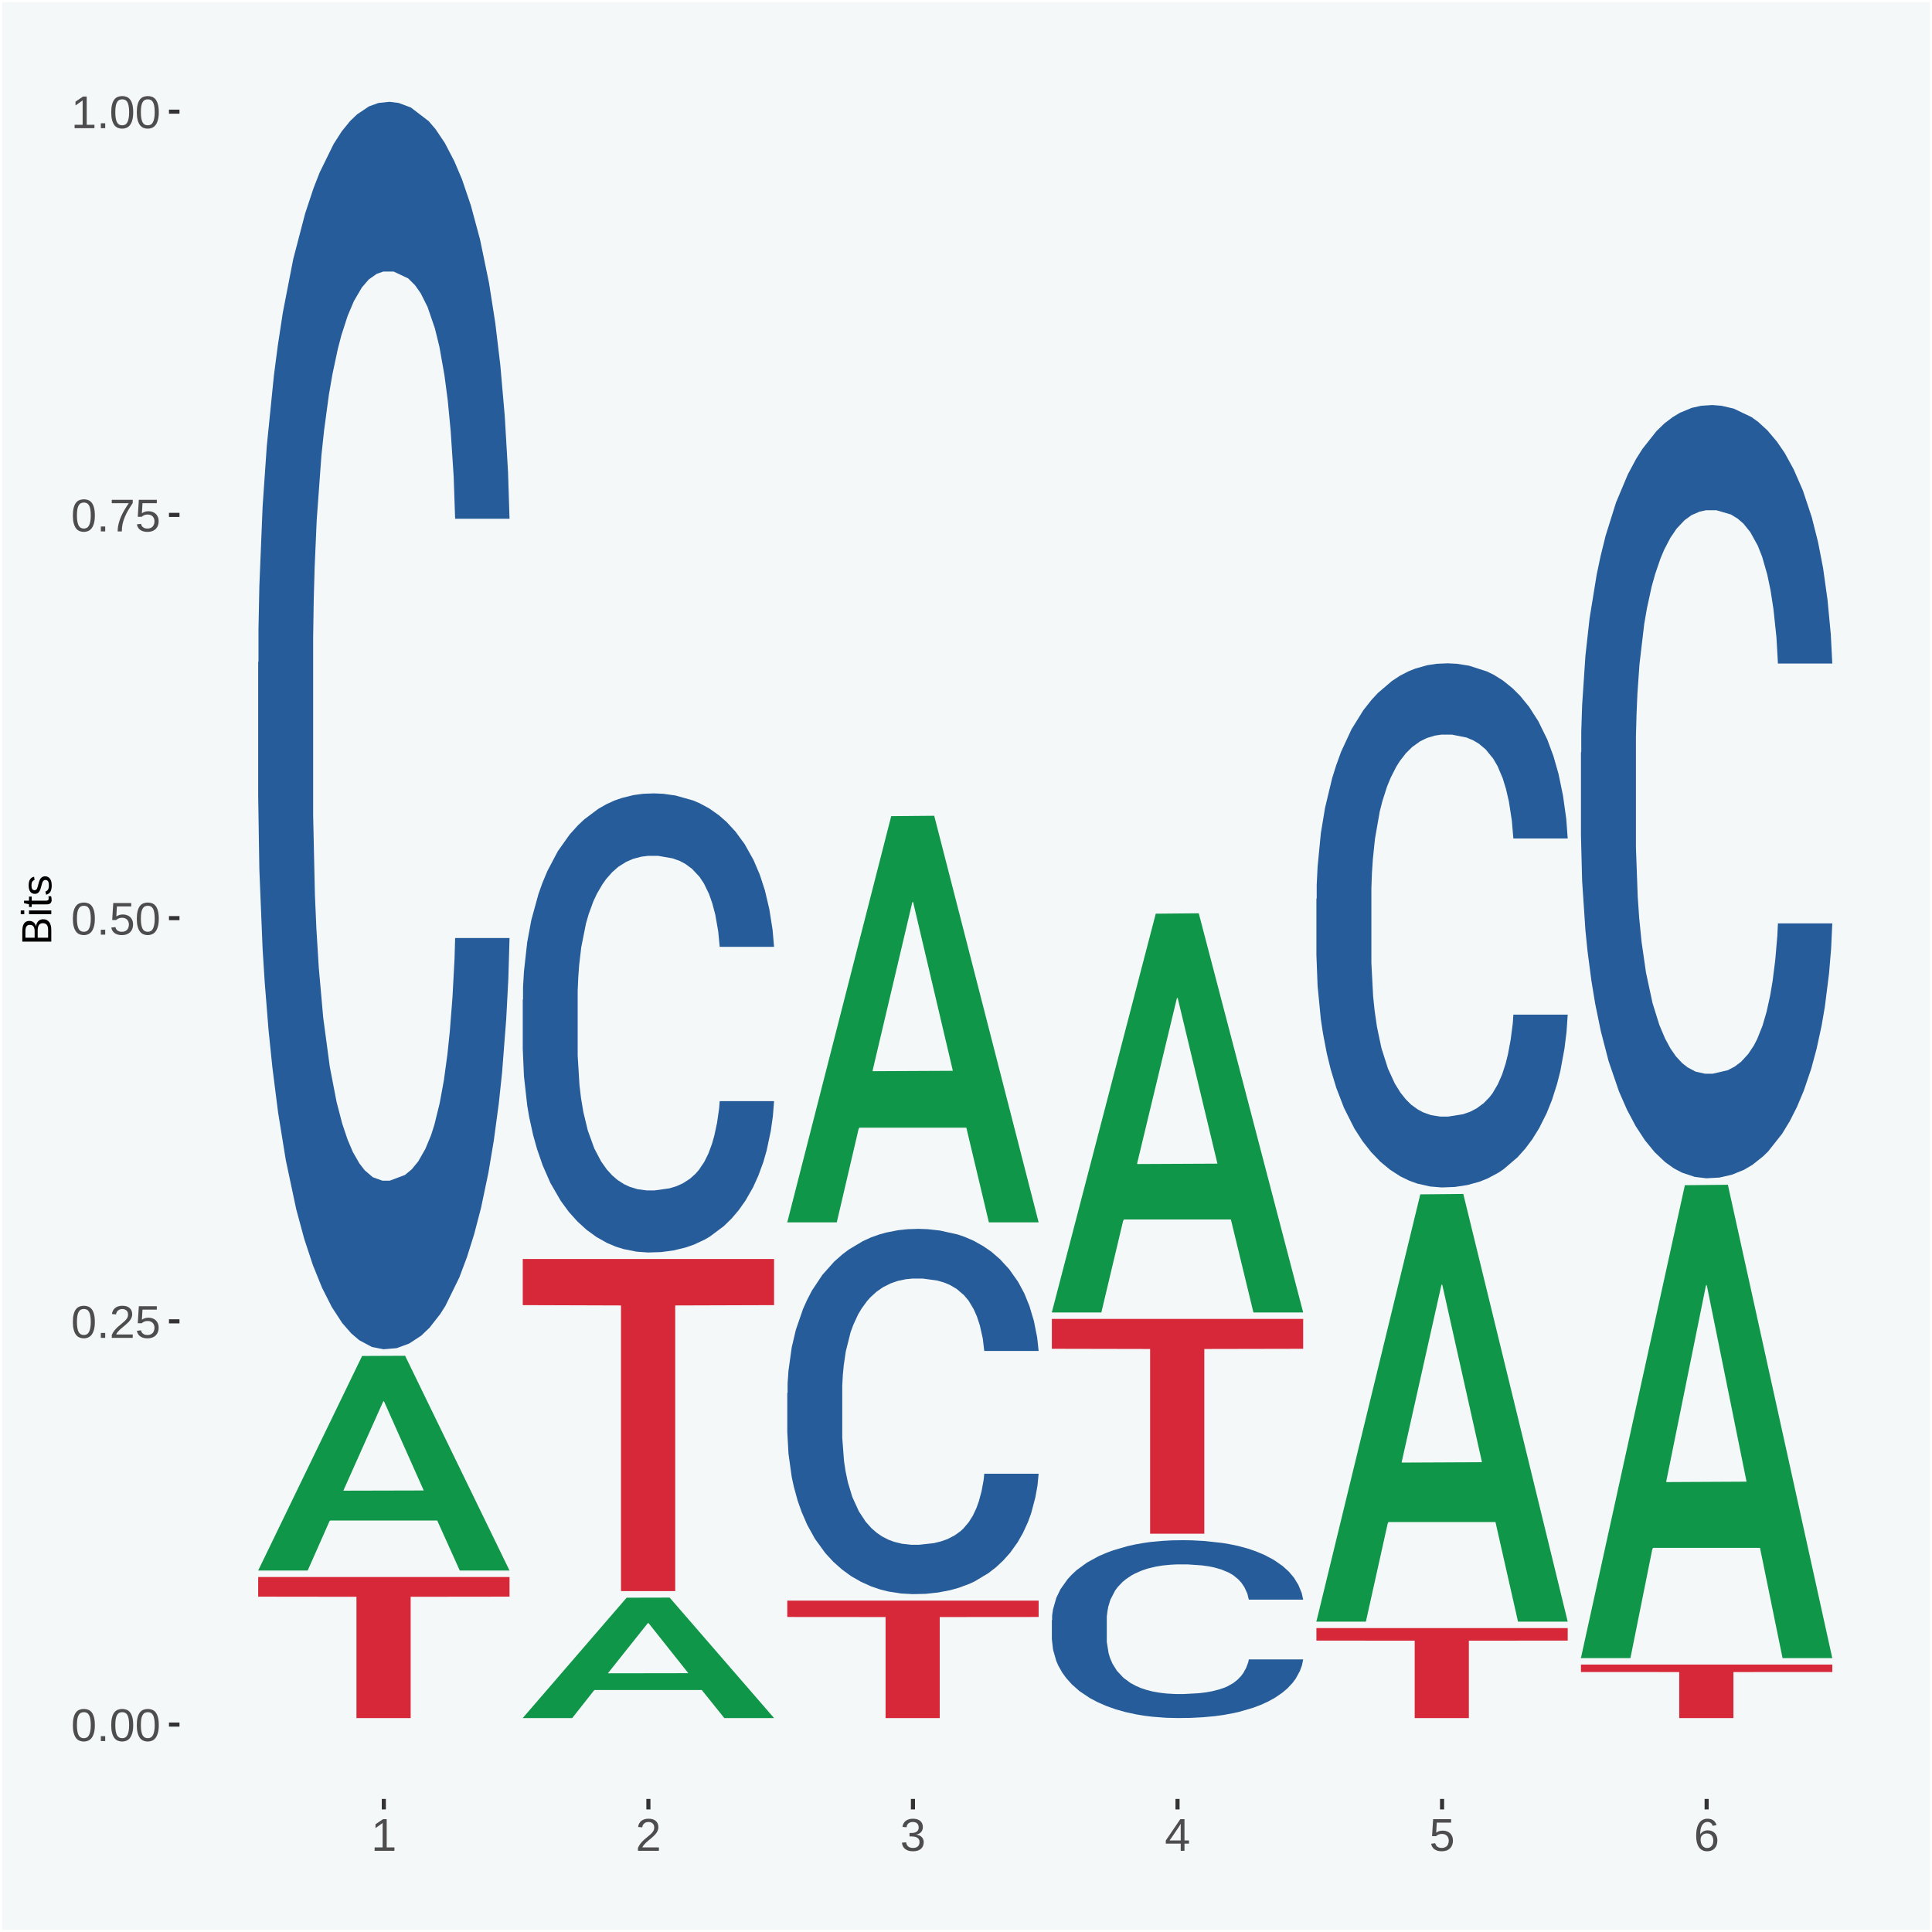 <?xml version="1.0" encoding="UTF-8"?>
<svg xmlns="http://www.w3.org/2000/svg" xmlns:xlink="http://www.w3.org/1999/xlink" width="504pt" height="504pt" viewBox="0 0 504 504" version="1.1">
<defs>
<g>
<symbol overflow="visible" id="glyph0-0">
<path style="stroke:none;" d="M 0.406 0 L 0.406 -8 L 3.594 -8 L 3.594 0 Z M 0.797 -0.406 L 3.188 -0.406 L 3.188 -7.594 L 0.797 -7.594 Z M 0.797 -0.406 "/>
</symbol>
<symbol overflow="visible" id="glyph0-1">
<path style="stroke:none;" d="M 6.203 -4.125 C 6.203 -3.332 6.125 -2.664 5.969 -2.125 C 5.82 -1.582 5.617 -1.145 5.359 -0.812 C 5.098 -0.477 4.789 -0.238 4.438 -0.094 C 4.094 0.051 3.723 0.125 3.328 0.125 C 2.922 0.125 2.539 0.051 2.188 -0.094 C 1.844 -0.238 1.539 -0.477 1.281 -0.812 C 1.031 -1.145 0.832 -1.582 0.688 -2.125 C 0.539 -2.664 0.469 -3.332 0.469 -4.125 C 0.469 -4.957 0.539 -5.645 0.688 -6.188 C 0.832 -6.738 1.035 -7.176 1.297 -7.5 C 1.555 -7.82 1.859 -8.047 2.203 -8.172 C 2.555 -8.305 2.941 -8.375 3.359 -8.375 C 3.754 -8.375 4.125 -8.305 4.469 -8.172 C 4.812 -8.047 5.113 -7.82 5.375 -7.5 C 5.633 -7.176 5.836 -6.738 5.984 -6.188 C 6.129 -5.645 6.203 -4.957 6.203 -4.125 Z M 5.141 -4.125 C 5.141 -4.781 5.098 -5.328 5.016 -5.766 C 4.941 -6.203 4.828 -6.551 4.672 -6.812 C 4.516 -7.07 4.328 -7.254 4.109 -7.359 C 3.891 -7.473 3.641 -7.531 3.359 -7.531 C 3.055 -7.531 2.789 -7.473 2.562 -7.359 C 2.344 -7.254 2.156 -7.07 2 -6.812 C 1.844 -6.551 1.723 -6.203 1.641 -5.766 C 1.566 -5.328 1.531 -4.781 1.531 -4.125 C 1.531 -3.5 1.57 -2.969 1.656 -2.531 C 1.738 -2.094 1.852 -1.742 2 -1.484 C 2.156 -1.223 2.344 -1.035 2.562 -0.922 C 2.789 -0.805 3.047 -0.75 3.328 -0.75 C 3.609 -0.75 3.859 -0.805 4.078 -0.922 C 4.305 -1.035 4.492 -1.223 4.641 -1.484 C 4.797 -1.742 4.914 -2.094 5 -2.531 C 5.094 -2.969 5.141 -3.5 5.141 -4.125 Z M 5.141 -4.125 "/>
</symbol>
<symbol overflow="visible" id="glyph0-2">
<path style="stroke:none;" d="M 1.094 0 L 1.094 -1.281 L 2.234 -1.281 L 2.234 0 Z M 1.094 0 "/>
</symbol>
<symbol overflow="visible" id="glyph0-3">
<path style="stroke:none;" d="M 0.609 0 L 0.609 -0.75 C 0.805 -1.207 1.047 -1.609 1.328 -1.953 C 1.617 -2.305 1.922 -2.625 2.234 -2.906 C 2.555 -3.188 2.867 -3.445 3.172 -3.688 C 3.484 -3.938 3.766 -4.18 4.016 -4.422 C 4.266 -4.66 4.469 -4.91 4.625 -5.172 C 4.781 -5.441 4.859 -5.742 4.859 -6.078 C 4.859 -6.316 4.82 -6.523 4.75 -6.703 C 4.676 -6.879 4.57 -7.023 4.438 -7.141 C 4.312 -7.266 4.156 -7.359 3.969 -7.422 C 3.781 -7.484 3.578 -7.516 3.359 -7.516 C 3.141 -7.516 2.938 -7.484 2.75 -7.422 C 2.57 -7.367 2.41 -7.281 2.266 -7.156 C 2.117 -7.039 2 -6.895 1.906 -6.719 C 1.812 -6.551 1.754 -6.352 1.734 -6.125 L 0.656 -6.219 C 0.688 -6.508 0.766 -6.785 0.891 -7.047 C 1.023 -7.316 1.203 -7.551 1.422 -7.75 C 1.648 -7.945 1.922 -8.098 2.234 -8.203 C 2.555 -8.316 2.93 -8.375 3.359 -8.375 C 3.766 -8.375 4.125 -8.328 4.438 -8.234 C 4.758 -8.141 5.031 -7.992 5.25 -7.797 C 5.477 -7.609 5.648 -7.375 5.766 -7.094 C 5.879 -6.812 5.938 -6.488 5.938 -6.125 C 5.938 -5.844 5.883 -5.578 5.781 -5.328 C 5.688 -5.078 5.555 -4.836 5.391 -4.609 C 5.223 -4.379 5.031 -4.16 4.812 -3.953 C 4.594 -3.742 4.363 -3.535 4.125 -3.328 C 3.895 -3.129 3.656 -2.93 3.406 -2.734 C 3.164 -2.535 2.938 -2.336 2.719 -2.141 C 2.508 -1.941 2.32 -1.738 2.156 -1.531 C 1.988 -1.332 1.859 -1.117 1.766 -0.891 L 6.078 -0.891 L 6.078 0 Z M 0.609 0 "/>
</symbol>
<symbol overflow="visible" id="glyph0-4">
<path style="stroke:none;" d="M 6.172 -2.688 C 6.172 -2.27 6.109 -1.891 5.984 -1.547 C 5.859 -1.203 5.672 -0.906 5.422 -0.656 C 5.18 -0.414 4.879 -0.223 4.516 -0.078 C 4.148 0.055 3.723 0.125 3.234 0.125 C 2.805 0.125 2.43 0.07 2.109 -0.031 C 1.785 -0.133 1.508 -0.273 1.281 -0.453 C 1.062 -0.629 0.883 -0.836 0.75 -1.078 C 0.625 -1.316 0.535 -1.57 0.484 -1.844 L 1.547 -1.969 C 1.586 -1.812 1.645 -1.66 1.719 -1.516 C 1.801 -1.367 1.91 -1.238 2.047 -1.125 C 2.18 -1.008 2.348 -0.914 2.547 -0.844 C 2.742 -0.781 2.984 -0.75 3.266 -0.75 C 3.535 -0.75 3.781 -0.789 4 -0.875 C 4.227 -0.957 4.422 -1.078 4.578 -1.234 C 4.734 -1.398 4.852 -1.602 4.938 -1.844 C 5.031 -2.082 5.078 -2.359 5.078 -2.672 C 5.078 -2.922 5.035 -3.148 4.953 -3.359 C 4.867 -3.578 4.75 -3.766 4.594 -3.922 C 4.445 -4.078 4.258 -4.195 4.031 -4.281 C 3.812 -4.363 3.562 -4.406 3.281 -4.406 C 3.113 -4.406 2.953 -4.391 2.797 -4.359 C 2.648 -4.328 2.516 -4.285 2.391 -4.234 C 2.266 -4.18 2.148 -4.117 2.047 -4.047 C 1.941 -3.973 1.844 -3.895 1.75 -3.812 L 0.719 -3.812 L 1 -8.25 L 5.688 -8.25 L 5.688 -7.359 L 1.953 -7.359 L 1.797 -4.734 C 1.984 -4.879 2.219 -5.004 2.5 -5.109 C 2.781 -5.211 3.113 -5.266 3.5 -5.266 C 3.914 -5.266 4.285 -5.203 4.609 -5.078 C 4.941 -4.953 5.223 -4.773 5.453 -4.547 C 5.68 -4.316 5.859 -4.047 5.984 -3.734 C 6.109 -3.422 6.172 -3.07 6.172 -2.688 Z M 6.172 -2.688 "/>
</symbol>
<symbol overflow="visible" id="glyph0-5">
<path style="stroke:none;" d="M 6.078 -7.406 C 5.66 -6.77 5.273 -6.16 4.922 -5.578 C 4.578 -4.992 4.281 -4.406 4.031 -3.812 C 3.781 -3.219 3.582 -2.609 3.438 -1.984 C 3.301 -1.367 3.234 -0.707 3.234 0 L 2.141 0 C 2.141 -0.656 2.219 -1.301 2.375 -1.938 C 2.531 -2.57 2.738 -3.195 3 -3.812 C 3.27 -4.426 3.578 -5.023 3.922 -5.609 C 4.273 -6.203 4.648 -6.785 5.047 -7.359 L 0.609 -7.359 L 0.609 -8.25 L 6.078 -8.25 Z M 6.078 -7.406 "/>
</symbol>
<symbol overflow="visible" id="glyph0-6">
<path style="stroke:none;" d="M 0.922 0 L 0.922 -0.891 L 3.016 -0.891 L 3.016 -7.25 L 1.156 -5.922 L 1.156 -6.922 L 3.109 -8.25 L 4.078 -8.25 L 4.078 -0.891 L 6.094 -0.891 L 6.094 0 Z M 0.922 0 "/>
</symbol>
<symbol overflow="visible" id="glyph0-7">
<path style="stroke:none;" d="M 6.141 -2.281 C 6.141 -1.906 6.078 -1.566 5.953 -1.266 C 5.836 -0.973 5.66 -0.723 5.422 -0.516 C 5.18 -0.305 4.883 -0.145 4.531 -0.031 C 4.188 0.07 3.789 0.125 3.344 0.125 C 2.832 0.125 2.398 0.062 2.047 -0.062 C 1.703 -0.195 1.414 -0.367 1.188 -0.578 C 0.957 -0.785 0.785 -1.02 0.672 -1.281 C 0.566 -1.551 0.492 -1.832 0.453 -2.125 L 1.547 -2.219 C 1.578 -2 1.633 -1.801 1.719 -1.625 C 1.801 -1.445 1.914 -1.289 2.062 -1.156 C 2.207 -1.031 2.383 -0.93 2.594 -0.859 C 2.801 -0.785 3.051 -0.75 3.344 -0.75 C 3.875 -0.75 4.289 -0.879 4.594 -1.141 C 4.895 -1.41 5.047 -1.801 5.047 -2.312 C 5.047 -2.613 4.977 -2.859 4.844 -3.047 C 4.707 -3.234 4.539 -3.379 4.344 -3.484 C 4.145 -3.586 3.926 -3.656 3.688 -3.688 C 3.445 -3.727 3.227 -3.75 3.031 -3.75 L 2.438 -3.75 L 2.438 -4.656 L 3.016 -4.656 C 3.211 -4.656 3.414 -4.676 3.625 -4.719 C 3.844 -4.758 4.039 -4.832 4.219 -4.938 C 4.395 -5.051 4.539 -5.195 4.656 -5.375 C 4.77 -5.562 4.828 -5.797 4.828 -6.078 C 4.828 -6.523 4.695 -6.875 4.438 -7.125 C 4.188 -7.383 3.801 -7.516 3.281 -7.516 C 2.82 -7.516 2.445 -7.395 2.156 -7.156 C 1.875 -6.914 1.707 -6.578 1.656 -6.141 L 0.594 -6.234 C 0.633 -6.598 0.734 -6.91 0.891 -7.172 C 1.047 -7.441 1.242 -7.664 1.484 -7.844 C 1.734 -8.02 2.008 -8.148 2.312 -8.234 C 2.625 -8.328 2.953 -8.375 3.297 -8.375 C 3.754 -8.375 4.148 -8.316 4.484 -8.203 C 4.816 -8.086 5.086 -7.93 5.297 -7.734 C 5.516 -7.535 5.672 -7.301 5.766 -7.031 C 5.867 -6.77 5.922 -6.488 5.922 -6.188 C 5.922 -5.945 5.883 -5.723 5.812 -5.516 C 5.75 -5.305 5.645 -5.113 5.5 -4.938 C 5.363 -4.77 5.188 -4.625 4.969 -4.5 C 4.75 -4.383 4.488 -4.297 4.188 -4.234 L 4.188 -4.219 C 4.52 -4.176 4.805 -4.098 5.047 -3.984 C 5.297 -3.867 5.5 -3.723 5.656 -3.547 C 5.82 -3.379 5.941 -3.188 6.016 -2.969 C 6.098 -2.75 6.141 -2.52 6.141 -2.281 Z M 6.141 -2.281 "/>
</symbol>
<symbol overflow="visible" id="glyph0-8">
<path style="stroke:none;" d="M 5.156 -1.875 L 5.156 0 L 4.172 0 L 4.172 -1.875 L 0.281 -1.875 L 0.281 -2.688 L 4.062 -8.25 L 5.156 -8.25 L 5.156 -2.703 L 6.328 -2.703 L 6.328 -1.875 Z M 4.172 -7.062 C 4.16 -7.039 4.141 -7.004 4.109 -6.953 C 4.078 -6.898 4.039 -6.836 4 -6.766 C 3.957 -6.691 3.914 -6.617 3.875 -6.547 C 3.844 -6.473 3.812 -6.414 3.781 -6.375 L 1.656 -3.25 C 1.633 -3.219 1.602 -3.176 1.562 -3.125 C 1.531 -3.07 1.492 -3.02 1.453 -2.969 C 1.422 -2.914 1.383 -2.863 1.344 -2.812 C 1.301 -2.77 1.27 -2.734 1.25 -2.703 L 4.172 -2.703 Z M 4.172 -7.062 "/>
</symbol>
<symbol overflow="visible" id="glyph0-9">
<path style="stroke:none;" d="M 6.141 -2.703 C 6.141 -2.285 6.082 -1.906 5.969 -1.562 C 5.852 -1.219 5.68 -0.922 5.453 -0.672 C 5.234 -0.422 4.957 -0.223 4.625 -0.078 C 4.289 0.055 3.91 0.125 3.484 0.125 C 3.004 0.125 2.582 0.031 2.219 -0.156 C 1.863 -0.344 1.566 -0.609 1.328 -0.953 C 1.086 -1.297 0.906 -1.719 0.781 -2.219 C 0.664 -2.727 0.609 -3.301 0.609 -3.938 C 0.609 -4.676 0.676 -5.32 0.812 -5.875 C 0.945 -6.426 1.141 -6.883 1.391 -7.25 C 1.648 -7.625 1.961 -7.906 2.328 -8.094 C 2.691 -8.281 3.102 -8.375 3.562 -8.375 C 3.844 -8.375 4.102 -8.344 4.344 -8.281 C 4.594 -8.227 4.816 -8.133 5.016 -8 C 5.223 -7.875 5.398 -7.703 5.547 -7.484 C 5.703 -7.273 5.828 -7.016 5.922 -6.703 L 4.906 -6.516 C 4.801 -6.867 4.629 -7.125 4.391 -7.281 C 4.148 -7.445 3.867 -7.531 3.547 -7.531 C 3.266 -7.531 3.004 -7.457 2.766 -7.312 C 2.535 -7.176 2.336 -6.973 2.172 -6.703 C 2.004 -6.43 1.875 -6.086 1.781 -5.672 C 1.695 -5.266 1.656 -4.789 1.656 -4.25 C 1.852 -4.602 2.125 -4.875 2.469 -5.062 C 2.812 -5.25 3.207 -5.344 3.656 -5.344 C 4.031 -5.344 4.367 -5.281 4.672 -5.156 C 4.984 -5.031 5.25 -4.852 5.469 -4.625 C 5.688 -4.406 5.852 -4.129 5.969 -3.797 C 6.082 -3.473 6.141 -3.109 6.141 -2.703 Z M 5.078 -2.656 C 5.078 -2.938 5.039 -3.191 4.969 -3.422 C 4.895 -3.66 4.785 -3.859 4.641 -4.016 C 4.504 -4.18 4.332 -4.305 4.125 -4.391 C 3.926 -4.484 3.688 -4.531 3.406 -4.531 C 3.219 -4.531 3.023 -4.5 2.828 -4.438 C 2.629 -4.383 2.453 -4.289 2.297 -4.156 C 2.141 -4.031 2.008 -3.863 1.906 -3.656 C 1.812 -3.457 1.766 -3.207 1.766 -2.906 C 1.766 -2.602 1.801 -2.316 1.875 -2.047 C 1.957 -1.785 2.07 -1.555 2.219 -1.359 C 2.363 -1.172 2.539 -1.02 2.75 -0.906 C 2.957 -0.789 3.191 -0.734 3.453 -0.734 C 3.703 -0.734 3.926 -0.773 4.125 -0.859 C 4.332 -0.953 4.504 -1.082 4.641 -1.25 C 4.785 -1.414 4.895 -1.613 4.969 -1.844 C 5.039 -2.082 5.078 -2.352 5.078 -2.656 Z M 5.078 -2.656 "/>
</symbol>
<symbol overflow="visible" id="glyph1-0">
<path style="stroke:none;" d="M 0 -0.359 L -7.328 -0.359 L -7.328 -3.281 L 0 -3.281 Z M -0.359 -0.734 L -0.359 -2.922 L -6.969 -2.922 L -6.969 -0.734 Z M -0.359 -0.734 "/>
</symbol>
<symbol overflow="visible" id="glyph1-1">
<path style="stroke:none;" d="M -2.125 -6.75 C -1.75 -6.75 -1.426 -6.676 -1.156 -6.531 C -0.883 -6.383 -0.66 -6.18 -0.484 -5.922 C -0.316 -5.672 -0.191 -5.375 -0.109 -5.031 C -0.035 -4.695 0 -4.344 0 -3.969 L 0 -0.906 L -7.562 -0.906 L -7.562 -3.656 C -7.562 -4.07 -7.523 -4.441 -7.453 -4.766 C -7.391 -5.098 -7.281 -5.379 -7.125 -5.609 C -6.977 -5.836 -6.789 -6.008 -6.562 -6.125 C -6.332 -6.25 -6.055 -6.312 -5.734 -6.312 C -5.523 -6.312 -5.328 -6.281 -5.141 -6.219 C -4.953 -6.164 -4.781 -6.078 -4.625 -5.953 C -4.477 -5.836 -4.348 -5.688 -4.234 -5.5 C -4.129 -5.32 -4.047 -5.113 -3.984 -4.875 C -3.953 -5.176 -3.883 -5.441 -3.781 -5.672 C -3.676 -5.91 -3.539 -6.109 -3.375 -6.266 C -3.219 -6.43 -3.031 -6.551 -2.812 -6.625 C -2.602 -6.707 -2.375 -6.75 -2.125 -6.75 Z M -5.609 -5.281 C -6.016 -5.281 -6.305 -5.141 -6.484 -4.859 C -6.66 -4.586 -6.75 -4.188 -6.75 -3.656 L -6.75 -1.922 L -4.344 -1.922 L -4.344 -3.656 C -4.344 -3.957 -4.375 -4.211 -4.438 -4.422 C -4.5 -4.629 -4.582 -4.797 -4.688 -4.922 C -4.801 -5.047 -4.93 -5.133 -5.078 -5.188 C -5.234 -5.25 -5.41 -5.281 -5.609 -5.281 Z M -2.219 -5.719 C -2.457 -5.719 -2.66 -5.672 -2.828 -5.578 C -2.992 -5.492 -3.129 -5.367 -3.234 -5.203 C -3.348 -5.047 -3.426 -4.848 -3.469 -4.609 C -3.52 -4.379 -3.547 -4.125 -3.547 -3.844 L -3.547 -1.922 L -0.828 -1.922 L -0.828 -3.922 C -0.828 -4.18 -0.848 -4.422 -0.891 -4.641 C -0.93 -4.859 -1.004 -5.047 -1.109 -5.203 C -1.211 -5.367 -1.352 -5.492 -1.531 -5.578 C -1.719 -5.672 -1.945 -5.719 -2.219 -5.719 Z M -2.219 -5.719 "/>
</symbol>
<symbol overflow="visible" id="glyph1-2">
<path style="stroke:none;" d="M -7.047 -0.734 L -7.969 -0.734 L -7.969 -1.703 L -7.047 -1.703 Z M 0 -0.734 L -5.812 -0.734 L -5.812 -1.703 L 0 -1.703 Z M 0 -0.734 "/>
</symbol>
<symbol overflow="visible" id="glyph1-3">
<path style="stroke:none;" d="M -0.047 -2.969 C -0.004 -2.82 0.023 -2.672 0.047 -2.516 C 0.078 -2.367 0.094 -2.195 0.094 -2 C 0.094 -1.227 -0.348 -0.844 -1.234 -0.844 L -5.109 -0.844 L -5.109 -0.172 L -5.812 -0.172 L -5.812 -0.875 L -7.109 -1.156 L -7.109 -1.812 L -5.812 -1.812 L -5.812 -2.875 L -5.109 -2.875 L -5.109 -1.812 L -1.438 -1.812 C -1.156 -1.812 -0.957 -1.852 -0.844 -1.938 C -0.738 -2.031 -0.688 -2.191 -0.688 -2.422 C -0.688 -2.516 -0.691 -2.602 -0.703 -2.688 C -0.711 -2.77 -0.727 -2.863 -0.75 -2.969 Z M -0.047 -2.969 "/>
</symbol>
<symbol overflow="visible" id="glyph1-4">
<path style="stroke:none;" d="M -1.609 -5.109 C -1.336 -5.109 -1.094 -5.051 -0.875 -4.938 C -0.664 -4.832 -0.488 -4.68 -0.344 -4.484 C -0.195 -4.285 -0.082 -4.039 0 -3.75 C 0.07 -3.457 0.109 -3.125 0.109 -2.75 C 0.109 -2.406 0.082 -2.098 0.031 -1.828 C -0.02 -1.555 -0.102 -1.316 -0.219 -1.109 C -0.332 -0.91 -0.484 -0.742 -0.672 -0.609 C -0.859 -0.473 -1.086 -0.375 -1.359 -0.312 L -1.531 -1.156 C -1.219 -1.238 -0.988 -1.41 -0.844 -1.672 C -0.695 -1.93 -0.625 -2.289 -0.625 -2.75 C -0.625 -2.957 -0.641 -3.145 -0.672 -3.312 C -0.703 -3.488 -0.75 -3.641 -0.812 -3.766 C -0.883 -3.891 -0.977 -3.984 -1.094 -4.047 C -1.207 -4.117 -1.352 -4.156 -1.531 -4.156 C -1.707 -4.156 -1.848 -4.113 -1.953 -4.031 C -2.066 -3.957 -2.16 -3.844 -2.234 -3.688 C -2.316 -3.539 -2.383 -3.363 -2.438 -3.156 C -2.5 -2.945 -2.562 -2.719 -2.625 -2.469 C -2.688 -2.238 -2.754 -2.008 -2.828 -1.781 C -2.898 -1.551 -3 -1.344 -3.125 -1.156 C -3.25 -0.969 -3.398 -0.816 -3.578 -0.703 C -3.766 -0.586 -4 -0.531 -4.281 -0.531 C -4.812 -0.531 -5.211 -0.719 -5.484 -1.094 C -5.766 -1.477 -5.906 -2.031 -5.906 -2.75 C -5.906 -3.395 -5.789 -3.906 -5.562 -4.281 C -5.332 -4.656 -4.973 -4.895 -4.484 -5 L -4.375 -4.125 C -4.52 -4.094 -4.645 -4.035 -4.75 -3.953 C -4.852 -3.867 -4.938 -3.766 -5 -3.641 C -5.062 -3.516 -5.102 -3.375 -5.125 -3.219 C -5.156 -3.07 -5.172 -2.914 -5.172 -2.75 C -5.172 -2.312 -5.102 -1.988 -4.969 -1.781 C -4.844 -1.582 -4.645 -1.484 -4.375 -1.484 C -4.219 -1.484 -4.086 -1.52 -3.984 -1.594 C -3.879 -1.664 -3.789 -1.77 -3.719 -1.906 C -3.656 -2.051 -3.598 -2.219 -3.547 -2.406 C -3.492 -2.602 -3.438 -2.816 -3.375 -3.047 C -3.332 -3.203 -3.289 -3.359 -3.25 -3.516 C -3.207 -3.68 -3.156 -3.836 -3.094 -3.984 C -3.031 -4.141 -2.957 -4.285 -2.875 -4.422 C -2.789 -4.555 -2.688 -4.672 -2.562 -4.766 C -2.445 -4.867 -2.312 -4.953 -2.156 -5.016 C -2 -5.078 -1.816 -5.109 -1.609 -5.109 Z M -1.609 -5.109 "/>
</symbol>
</g>
<clipPath id="clip1">
  <path d="M 46.82 5.48 L 498.52 5.48 L 498.52 469.281 L 46.82 469.281 Z M 46.82 5.48 "/>
</clipPath>
</defs>
<g id="surface1">
<rect x="0" y="0" width="504" height="504" style="fill:rgb(96.078%,97.255%,97.647%);fill-opacity:1;stroke:none;"/>
<path style="fill:none;stroke-width:1.07;stroke-linecap:round;stroke-linejoin:round;stroke:rgb(100%,100%,100%);stroke-opacity:1;stroke-miterlimit:10;" d="M 0 0 L 504 0 L 504 504 L 0 504 Z M 0 0 " transform="matrix(1,0,0,-1,0,504)"/>
<g clip-path="url(#clip1)" clip-rule="nonzero">
<path style=" stroke:none;fill-rule:nonzero;fill:rgb(96.078%,97.255%,97.647%);fill-opacity:1;" d="M 46.82 469.281 L 498.52 469.281 L 498.52 5.48 L 46.82 5.48 Z M 46.82 469.281 "/>
</g>
<path style=" stroke:none;fill-rule:nonzero;fill:rgb(6.274%,58.824%,28.235%);fill-opacity:1;" d="M 67.352 409.602 L 67.422 409.551 L 94.461 353.73 L 105.68 353.68 L 132.922 409.711 L 119.941 409.711 L 114.059 396.66 L 86.141 396.66 L 85.941 396.871 L 80.262 409.711 L 67.352 409.711 L 67.352 409.602 L 89.66 388.871 L 110.539 388.82 L 100.199 365.621 L 100.07 365.512 L 99.93 365.672 L 89.59 388.82 L 89.66 388.871 Z M 67.352 409.602 "/>
<path style=" stroke:none;fill-rule:nonzero;fill:rgb(14.51%,36.078%,60.001%);fill-opacity:1;" d="M 67.352 172.781 L 67.43 172.48 L 67.43 164.16 L 67.66 152.871 L 68.512 132.059 L 69.602 116.309 L 71.461 97.891 L 72.469 90.16 L 73.781 81.539 L 76.5 67.57 L 79.602 55.691 L 81.77 49.148 L 83.391 44.988 L 87.039 37.559 L 89.129 34.289 L 91.301 31.609 L 93.16 29.828 L 96.262 27.75 L 98.738 26.859 L 101.609 26.559 L 104.012 26.859 L 107.191 28.051 L 111.84 31.609 L 113.621 33.691 L 116.02 37.262 L 118.5 42.012 L 120.52 46.77 L 122.84 53.609 L 125.238 62.52 L 127.57 73.809 L 129.199 84.219 L 130.512 95.211 L 131.68 108.59 L 132.531 123.148 L 132.922 135.328 L 118.73 135.328 L 118.352 124.34 L 117.57 112.449 L 116.801 104.422 L 115.941 97.891 L 114.629 90.461 L 113.461 85.699 L 111.531 80.059 L 109.738 76.488 L 108.27 74.41 L 106.488 72.629 L 102.691 70.84 L 99.98 70.84 L 98.27 71.441 L 96.18 72.922 L 94.398 75 L 92.309 78.57 L 90.68 82.43 L 89.051 87.48 L 88.121 91.051 L 86.73 97.59 L 85.801 102.941 L 84.559 112.148 L 83.859 118.691 L 82.621 135.629 L 82.078 148.109 L 81.84 156.73 L 81.691 166.238 L 81.691 212.602 L 82.148 233.398 L 82.539 242.32 L 83.16 252.422 L 84.32 265.5 L 86.031 278.281 L 87.809 287.488 L 89.281 293.141 L 90.68 297.301 L 92.07 300.57 L 93.781 303.539 L 95.172 305.32 L 97.27 307.109 L 99.75 308 L 101.68 308 L 105.641 306.512 L 107.422 305.031 L 109.121 302.949 L 110.98 299.68 L 112.461 296.109 L 113.309 293.441 L 114.699 287.789 L 115.789 281.852 L 116.719 275.012 L 117.34 269.07 L 118.039 260.148 L 118.578 250.051 L 118.73 244.699 L 132.922 244.699 L 132.609 255.398 L 132.059 265.801 L 130.98 279.77 L 130.129 287.789 L 128.809 297.602 L 127.41 305.922 L 125.48 315.129 L 123.691 321.969 L 121.828 327.91 L 119.82 333.262 L 116.18 340.691 L 114.859 342.77 L 112.07 346.34 L 109.898 348.422 L 106.719 350.5 L 103.469 351.691 L 100.059 351.98 L 97.031 351.391 L 93.699 349.609 L 91.609 347.82 L 89.281 345.148 L 86.57 340.988 L 84.012 335.941 L 81.609 329.988 L 79.359 323.16 L 77.27 315.43 L 74.559 302.648 L 72.539 290.172 L 71.07 278.578 L 70.059 268.77 L 69.059 256.289 L 68.512 247.672 L 67.66 226.871 L 67.352 207.551 Z M 67.352 172.781 "/>
<path style=" stroke:none;fill-rule:nonzero;fill:rgb(83.922%,15.686%,22.353%);fill-opacity:1;" d="M 67.352 411.398 L 132.922 411.398 L 132.922 416.52 L 107.129 416.551 L 107.129 448.191 L 92.988 448.191 L 92.988 416.551 L 67.352 416.52 Z M 67.352 411.398 "/>
<path style=" stroke:none;fill-rule:nonzero;fill:rgb(6.274%,58.824%,28.235%);fill-opacity:1;" d="M 136.371 448.129 L 136.43 448.109 L 163.469 416.789 L 174.691 416.762 L 201.93 448.191 L 188.949 448.191 L 183.07 440.871 L 155.16 440.871 L 154.949 440.988 L 149.281 448.191 L 136.371 448.191 L 136.371 448.129 L 158.672 436.512 L 179.559 436.48 L 169.219 423.461 L 169.078 423.398 L 168.949 423.488 L 158.602 436.48 L 158.672 436.512 Z M 136.371 448.129 "/>
<path style=" stroke:none;fill-rule:nonzero;fill:rgb(14.51%,36.078%,60.001%);fill-opacity:1;" d="M 136.371 260.781 L 136.441 260.68 L 136.441 257.609 L 136.68 253.461 L 137.531 245.801 L 138.609 240 L 140.469 233.219 L 141.48 230.379 L 142.801 227.211 L 145.512 222.07 L 148.609 217.691 L 150.781 215.289 L 152.41 213.75 L 156.051 211.02 L 158.141 209.82 L 160.309 208.828 L 162.172 208.18 L 165.27 207.41 L 167.75 207.078 L 170.621 206.969 L 173.02 207.078 L 176.199 207.52 L 180.852 208.828 L 182.629 209.602 L 185.039 210.91 L 187.52 212.66 L 189.531 214.41 L 191.859 216.93 L 194.262 220.211 L 196.578 224.359 L 198.211 228.191 L 199.531 232.238 L 200.691 237.16 L 201.539 242.52 L 201.93 247 L 187.75 247 L 187.359 242.961 L 186.59 238.578 L 185.809 235.629 L 184.961 233.219 L 183.641 230.488 L 182.48 228.738 L 180.539 226.66 L 178.762 225.352 L 177.289 224.578 L 175.5 223.93 L 171.711 223.27 L 168.988 223.27 L 167.289 223.488 L 165.199 224.039 L 163.41 224.801 L 161.32 226.109 L 159.691 227.539 L 158.07 229.391 L 157.141 230.711 L 155.738 233.109 L 154.809 235.078 L 153.57 238.469 L 152.871 240.879 L 151.629 247.109 L 151.09 251.711 L 150.859 254.879 L 150.699 258.379 L 150.699 275.441 L 151.172 283.102 L 151.559 286.379 L 152.18 290.102 L 153.34 294.91 L 155.039 299.609 L 156.828 303 L 158.301 305.078 L 159.691 306.609 L 161.09 307.82 L 162.789 308.91 L 164.191 309.57 L 166.281 310.219 L 168.762 310.551 L 170.699 310.551 L 174.648 310 L 176.43 309.461 L 178.141 308.691 L 180 307.488 L 181.469 306.172 L 182.32 305.191 L 183.719 303.109 L 184.801 300.922 L 185.73 298.41 L 186.352 296.219 L 187.051 292.941 L 187.59 289.219 L 187.75 287.25 L 201.93 287.25 L 201.621 291.191 L 201.078 295.02 L 199.988 300.16 L 199.141 303.109 L 197.82 306.719 L 196.43 309.781 L 194.488 313.172 L 192.711 315.691 L 190.852 317.879 L 188.828 319.852 L 185.191 322.578 L 183.871 323.352 L 181.078 324.66 L 178.91 325.422 L 175.738 326.191 L 172.48 326.629 L 169.07 326.738 L 166.051 326.52 L 162.719 325.859 L 160.621 325.211 L 158.301 324.219 L 155.59 322.691 L 153.031 320.828 L 150.629 318.641 L 148.379 316.129 L 146.289 313.281 L 143.57 308.578 L 141.559 303.988 L 140.09 299.719 L 139.078 296.109 L 138.07 291.52 L 137.531 288.352 L 136.68 280.691 L 136.371 273.578 Z M 136.371 260.781 "/>
<path style=" stroke:none;fill-rule:nonzero;fill:rgb(83.922%,15.686%,22.353%);fill-opacity:1;" d="M 136.371 328.43 L 201.93 328.43 L 201.93 340.469 L 176.141 340.551 L 176.141 415.07 L 162 415.07 L 162 340.551 L 136.371 340.469 Z M 136.371 328.43 "/>
<path style=" stroke:none;fill-rule:nonzero;fill:rgb(6.274%,58.824%,28.235%);fill-opacity:1;" d="M 205.379 318.68 L 205.449 318.578 L 232.488 212.91 L 243.711 212.809 L 270.949 318.879 L 257.969 318.879 L 252.09 294.18 L 224.172 294.18 L 223.969 294.578 L 218.289 318.879 L 205.379 318.879 L 205.379 318.68 L 227.691 279.441 L 248.57 279.34 L 238.23 235.422 L 238.102 235.219 L 237.961 235.52 L 227.621 279.34 L 227.691 279.441 Z M 205.379 318.68 "/>
<path style=" stroke:none;fill-rule:nonzero;fill:rgb(14.51%,36.078%,60.001%);fill-opacity:1;" d="M 205.379 363.391 L 205.461 363.301 L 205.461 360.859 L 205.691 357.559 L 206.539 351.469 L 207.629 346.852 L 209.488 341.461 L 210.5 339.199 L 211.809 336.672 L 214.531 332.578 L 217.629 329.102 L 219.801 327.191 L 221.422 325.969 L 225.07 323.789 L 227.16 322.828 L 229.328 322.051 L 231.191 321.531 L 234.289 320.922 L 236.77 320.66 L 239.641 320.57 L 242.039 320.66 L 245.219 321.012 L 249.871 322.051 L 251.648 322.66 L 254.051 323.699 L 256.531 325.102 L 258.551 326.488 L 260.871 328.488 L 263.27 331.102 L 265.602 334.41 L 267.23 337.449 L 268.539 340.672 L 269.711 344.59 L 270.559 348.859 L 270.949 352.422 L 256.762 352.422 L 256.379 349.199 L 255.602 345.719 L 254.828 343.371 L 253.969 341.461 L 252.66 339.281 L 251.488 337.891 L 249.559 336.238 L 247.77 335.191 L 246.301 334.578 L 244.52 334.059 L 240.719 333.539 L 238.012 333.539 L 236.301 333.711 L 234.211 334.148 L 232.43 334.762 L 230.34 335.801 L 228.711 336.93 L 227.078 338.41 L 226.148 339.461 L 224.762 341.371 L 223.828 342.941 L 222.59 345.641 L 221.891 347.551 L 220.648 352.512 L 220.109 356.172 L 219.871 358.691 L 219.719 361.469 L 219.719 375.051 L 220.18 381.141 L 220.57 383.75 L 221.191 386.711 L 222.352 390.539 L 224.059 394.281 L 225.84 396.98 L 227.309 398.629 L 228.711 399.852 L 230.102 400.809 L 231.809 401.68 L 233.199 402.199 L 235.301 402.719 L 237.781 402.988 L 239.711 402.988 L 243.672 402.551 L 245.449 402.109 L 247.148 401.512 L 249.012 400.551 L 250.488 399.5 L 251.34 398.719 L 252.73 397.07 L 253.82 395.328 L 254.75 393.328 L 255.371 391.578 L 256.07 388.969 L 256.609 386.02 L 256.762 384.449 L 270.949 384.449 L 270.641 387.578 L 270.09 390.629 L 269.012 394.719 L 268.16 397.07 L 266.84 399.941 L 265.441 402.379 L 263.512 405.07 L 261.719 407.078 L 259.859 408.82 L 257.852 410.379 L 254.211 412.559 L 252.891 413.172 L 250.102 414.211 L 247.93 414.82 L 244.75 415.43 L 241.5 415.781 L 238.09 415.859 L 235.059 415.691 L 231.73 415.172 L 229.641 414.648 L 227.309 413.859 L 224.602 412.641 L 222.039 411.172 L 219.641 409.422 L 217.391 407.422 L 215.301 405.16 L 212.59 401.422 L 210.57 397.762 L 209.102 394.371 L 208.09 391.5 L 207.09 387.84 L 206.539 385.32 L 205.691 379.23 L 205.379 373.57 Z M 205.379 363.391 "/>
<path style=" stroke:none;fill-rule:nonzero;fill:rgb(83.922%,15.686%,22.353%);fill-opacity:1;" d="M 205.379 417.559 L 270.949 417.559 L 270.949 421.82 L 245.148 421.84 L 245.148 448.191 L 231.02 448.191 L 231.02 421.84 L 205.379 421.82 Z M 205.379 417.559 "/>
<path style=" stroke:none;fill-rule:nonzero;fill:rgb(6.274%,58.824%,28.235%);fill-opacity:1;" d="M 274.398 342.18 L 274.461 342.078 L 301.5 238.352 L 312.719 238.25 L 339.961 342.379 L 326.98 342.379 L 321.102 318.129 L 293.191 318.129 L 292.98 318.52 L 287.309 342.379 L 274.398 342.379 L 274.398 342.18 L 296.699 303.66 L 317.59 303.559 L 307.25 260.449 L 307.109 260.25 L 306.98 260.539 L 296.629 303.559 L 296.699 303.66 Z M 274.398 342.18 "/>
<path style=" stroke:none;fill-rule:nonzero;fill:rgb(14.51%,36.078%,60.001%);fill-opacity:1;" d="M 274.398 422.641 L 274.469 422.602 L 274.469 421.41 L 274.711 419.801 L 275.559 416.828 L 276.641 414.59 L 278.5 411.961 L 279.512 410.859 L 280.828 409.629 L 283.539 407.641 L 286.641 405.941 L 288.809 405.012 L 290.441 404.422 L 294.078 403.359 L 296.172 402.891 L 298.34 402.512 L 300.199 402.25 L 303.301 401.961 L 305.781 401.828 L 308.648 401.789 L 311.051 401.828 L 314.23 402 L 318.879 402.512 L 320.66 402.809 L 323.07 403.309 L 325.551 403.988 L 327.559 404.672 L 329.879 405.641 L 332.289 406.922 L 334.609 408.531 L 336.238 410.012 L 337.559 411.578 L 338.719 413.48 L 339.57 415.559 L 339.961 417.301 L 325.781 417.301 L 325.391 415.73 L 324.621 414.039 L 323.84 412.891 L 322.988 411.961 L 321.672 410.898 L 320.512 410.219 L 318.57 409.422 L 316.789 408.91 L 315.32 408.609 L 313.531 408.359 L 309.738 408.102 L 307.02 408.102 L 305.32 408.191 L 303.23 408.398 L 301.441 408.699 L 299.352 409.199 L 297.719 409.762 L 296.102 410.48 L 295.172 410.98 L 293.77 411.922 L 292.84 412.68 L 291.602 413.988 L 290.898 414.93 L 289.66 417.34 L 289.121 419.121 L 288.891 420.352 L 288.73 421.711 L 288.73 428.32 L 289.199 431.281 L 289.59 432.559 L 290.211 434 L 291.371 435.859 L 293.07 437.68 L 294.859 439 L 296.328 439.801 L 297.719 440.398 L 299.121 440.859 L 300.82 441.289 L 302.219 441.539 L 304.309 441.789 L 306.789 441.922 L 308.73 441.922 L 312.68 441.711 L 314.461 441.5 L 316.172 441.199 L 318.031 440.73 L 319.5 440.23 L 320.352 439.84 L 321.75 439.039 L 322.828 438.191 L 323.762 437.219 L 324.379 436.371 L 325.078 435.102 L 325.621 433.66 L 325.781 432.891 L 339.961 432.891 L 339.648 434.422 L 339.109 435.898 L 338.02 437.898 L 337.172 439.039 L 335.852 440.441 L 334.461 441.621 L 332.52 442.941 L 330.738 443.91 L 328.879 444.762 L 326.859 445.52 L 323.219 446.578 L 321.898 446.879 L 319.109 447.391 L 316.941 447.691 L 313.77 447.98 L 310.512 448.148 L 307.102 448.191 L 304.078 448.109 L 300.75 447.852 L 298.648 447.602 L 296.328 447.219 L 293.621 446.629 L 291.059 445.91 L 288.66 445.059 L 286.41 444.078 L 284.32 442.98 L 281.602 441.16 L 279.59 439.379 L 278.121 437.73 L 277.109 436.328 L 276.102 434.551 L 275.559 433.32 L 274.711 430.352 L 274.398 427.602 Z M 274.398 422.641 "/>
<path style=" stroke:none;fill-rule:nonzero;fill:rgb(83.922%,15.686%,22.353%);fill-opacity:1;" d="M 274.398 344.07 L 339.961 344.07 L 339.961 351.859 L 314.172 351.91 L 314.172 400.09 L 300.031 400.09 L 300.031 351.91 L 274.398 351.859 Z M 274.398 344.07 "/>
<path style=" stroke:none;fill-rule:nonzero;fill:rgb(6.274%,58.824%,28.235%);fill-opacity:1;" d="M 343.41 422.82 L 343.48 422.711 L 370.512 311.57 L 381.73 311.461 L 408.969 423.031 L 396 423.031 L 390.121 397.051 L 362.199 397.051 L 362 397.469 L 356.32 423.031 L 343.41 423.031 L 343.41 422.82 L 365.719 381.539 L 386.602 381.441 L 376.262 335.238 L 376.121 335.031 L 375.988 335.352 L 365.648 381.441 L 365.719 381.539 Z M 343.41 422.82 "/>
<path style=" stroke:none;fill-rule:nonzero;fill:rgb(14.51%,36.078%,60.001%);fill-opacity:1;" d="M 343.41 234.469 L 343.488 234.352 L 343.488 230.852 L 343.719 226.109 L 344.57 217.359 L 345.66 210.75 L 347.52 203 L 348.531 199.762 L 349.84 196.141 L 352.559 190.27 L 355.66 185.27 L 357.828 182.531 L 359.449 180.781 L 363.102 177.66 L 365.191 176.281 L 367.359 175.16 L 369.219 174.41 L 372.32 173.539 L 374.801 173.16 L 377.66 173.039 L 380.07 173.16 L 383.238 173.66 L 387.891 175.16 L 389.68 176.031 L 392.078 177.531 L 394.559 179.531 L 396.57 181.531 L 398.898 184.398 L 401.301 188.148 L 403.629 192.891 L 405.25 197.262 L 406.57 201.879 L 407.73 207.5 L 408.59 213.621 L 408.969 218.738 L 394.789 218.738 L 394.398 214.121 L 393.629 209.121 L 392.852 205.75 L 392 203 L 390.68 199.879 L 389.52 197.891 L 387.578 195.512 L 385.801 194.012 L 384.328 193.141 L 382.551 192.391 L 378.75 191.641 L 376.039 191.641 L 374.328 191.891 L 372.238 192.52 L 370.461 193.391 L 368.371 194.891 L 366.738 196.512 L 365.109 198.629 L 364.18 200.129 L 362.789 202.879 L 361.859 205.129 L 360.621 209 L 359.922 211.75 L 358.68 218.859 L 358.141 224.109 L 357.898 227.73 L 357.75 231.719 L 357.75 251.199 L 358.211 259.949 L 358.602 263.691 L 359.219 267.941 L 360.379 273.43 L 362.09 278.801 L 363.871 282.672 L 365.34 285.039 L 366.738 286.789 L 368.129 288.172 L 369.84 289.41 L 371.23 290.16 L 373.32 290.91 L 375.801 291.289 L 377.738 291.289 L 381.691 290.66 L 383.48 290.039 L 385.18 289.16 L 387.039 287.789 L 388.512 286.289 L 389.371 285.172 L 390.762 282.801 L 391.852 280.301 L 392.781 277.43 L 393.398 274.93 L 394.09 271.18 L 394.641 266.941 L 394.789 264.691 L 408.969 264.691 L 408.66 269.191 L 408.121 273.559 L 407.039 279.43 L 406.18 282.801 L 404.871 286.922 L 403.469 290.41 L 401.531 294.281 L 399.75 297.16 L 397.891 299.648 L 395.879 301.898 L 392.23 305.02 L 390.922 305.898 L 388.129 307.398 L 385.961 308.27 L 382.781 309.141 L 379.52 309.641 L 376.109 309.77 L 373.09 309.52 L 369.762 308.77 L 367.672 308.02 L 365.34 306.898 L 362.629 305.148 L 360.07 303.031 L 357.672 300.531 L 355.422 297.66 L 353.328 294.41 L 350.621 289.039 L 348.602 283.801 L 347.129 278.93 L 346.121 274.801 L 345.121 269.559 L 344.57 265.941 L 343.719 257.199 L 343.41 249.078 Z M 343.41 234.469 "/>
<path style=" stroke:none;fill-rule:nonzero;fill:rgb(83.922%,15.686%,22.353%);fill-opacity:1;" d="M 343.41 424.719 L 408.969 424.719 L 408.969 427.98 L 383.18 428 L 383.18 448.191 L 369.051 448.191 L 369.051 428 L 343.41 427.98 Z M 343.41 424.719 "/>
<path style=" stroke:none;fill-rule:nonzero;fill:rgb(6.274%,58.824%,28.235%);fill-opacity:1;" d="M 412.422 432.32 L 412.488 432.199 L 439.531 309.18 L 450.75 309.07 L 477.988 432.551 L 465.012 432.551 L 459.129 403.789 L 431.219 403.789 L 431.012 404.262 L 425.328 432.551 L 412.422 432.551 L 412.422 432.32 L 434.73 386.629 L 455.621 386.52 L 445.27 335.391 L 445.141 335.16 L 445 335.5 L 434.66 386.52 L 434.73 386.629 Z M 412.422 432.32 "/>
<path style=" stroke:none;fill-rule:nonzero;fill:rgb(14.51%,36.078%,60.001%);fill-opacity:1;" d="M 412.422 196.301 L 412.5 196.109 L 412.5 190.949 L 412.73 183.949 L 413.59 171.059 L 414.672 161.301 L 416.531 149.871 L 417.539 145.09 L 418.859 139.738 L 421.57 131.09 L 424.672 123.719 L 426.84 119.66 L 428.469 117.09 L 432.109 112.48 L 434.199 110.449 L 436.371 108.801 L 438.23 107.691 L 441.328 106.398 L 443.809 105.852 L 446.68 105.66 L 449.078 105.852 L 452.262 106.59 L 456.91 108.801 L 458.691 110.09 L 461.09 112.301 L 463.57 115.238 L 465.59 118.191 L 467.91 122.43 L 470.32 127.949 L 472.641 134.949 L 474.27 141.398 L 475.59 148.219 L 476.75 156.512 L 477.602 165.531 L 477.988 173.09 L 463.809 173.09 L 463.422 166.27 L 462.641 158.898 L 461.871 153.93 L 461.02 149.871 L 459.699 145.27 L 458.539 142.32 L 456.602 138.82 L 454.82 136.609 L 453.34 135.32 L 451.559 134.219 L 447.762 133.109 L 445.051 133.109 L 443.352 133.48 L 441.25 134.398 L 439.469 135.691 L 437.379 137.898 L 435.75 140.301 L 434.121 143.43 L 433.191 145.641 L 431.801 149.691 L 430.871 153.012 L 429.629 158.719 L 428.93 162.77 L 427.691 173.27 L 427.148 181.012 L 426.922 186.352 L 426.762 192.238 L 426.762 220.98 L 427.23 233.879 L 427.609 239.398 L 428.23 245.66 L 429.398 253.77 L 431.102 261.691 L 432.879 267.398 L 434.359 270.898 L 435.75 273.48 L 437.148 275.512 L 438.852 277.352 L 440.25 278.449 L 442.34 279.559 L 444.82 280.109 L 446.762 280.109 L 450.711 279.191 L 452.488 278.27 L 454.199 276.98 L 456.059 274.949 L 457.531 272.738 L 458.379 271.09 L 459.781 267.59 L 460.859 263.898 L 461.789 259.66 L 462.41 255.98 L 463.109 250.449 L 463.648 244.191 L 463.809 240.879 L 477.988 240.879 L 477.68 247.512 L 477.141 253.949 L 476.051 262.609 L 475.199 267.59 L 473.879 273.66 L 472.488 278.82 L 470.551 284.531 L 468.77 288.77 L 466.91 292.449 L 464.891 295.77 L 461.25 300.379 L 459.93 301.66 L 457.141 303.879 L 454.969 305.16 L 451.789 306.449 L 448.539 307.191 L 445.129 307.379 L 442.109 307.012 L 438.77 305.898 L 436.68 304.801 L 434.359 303.141 L 431.641 300.559 L 429.09 297.43 L 426.68 293.738 L 424.441 289.512 L 422.34 284.719 L 419.629 276.801 L 417.621 269.059 L 416.141 261.879 L 415.141 255.801 L 414.129 248.059 L 413.59 242.719 L 412.73 229.82 L 412.422 217.852 Z M 412.422 196.301 "/>
<path style=" stroke:none;fill-rule:nonzero;fill:rgb(83.922%,15.686%,22.353%);fill-opacity:1;" d="M 412.422 434.238 L 477.988 434.238 L 477.988 436.18 L 452.199 436.191 L 452.199 448.191 L 438.059 448.191 L 438.059 436.191 L 412.422 436.18 Z M 412.422 434.238 "/>
<g style="fill:rgb(30.196%,30.196%,30.196%);fill-opacity:1;">
  <use xlink:href="#glyph0-1" x="18.54" y="454.19"/>
  <use xlink:href="#glyph0-2" x="25.212" y="454.19"/>
  <use xlink:href="#glyph0-1" x="28.548" y="454.19"/>
  <use xlink:href="#glyph0-1" x="35.22" y="454.19"/>
</g>
<g style="fill:rgb(30.196%,30.196%,30.196%);fill-opacity:1;">
  <use xlink:href="#glyph0-1" x="18.54" y="349.01"/>
  <use xlink:href="#glyph0-2" x="25.212" y="349.01"/>
  <use xlink:href="#glyph0-3" x="28.548" y="349.01"/>
  <use xlink:href="#glyph0-4" x="35.22" y="349.01"/>
</g>
<g style="fill:rgb(30.196%,30.196%,30.196%);fill-opacity:1;">
  <use xlink:href="#glyph0-1" x="18.54" y="243.82"/>
  <use xlink:href="#glyph0-2" x="25.212" y="243.82"/>
  <use xlink:href="#glyph0-4" x="28.548" y="243.82"/>
  <use xlink:href="#glyph0-1" x="35.22" y="243.82"/>
</g>
<g style="fill:rgb(30.196%,30.196%,30.196%);fill-opacity:1;">
  <use xlink:href="#glyph0-1" x="18.54" y="138.63"/>
  <use xlink:href="#glyph0-2" x="25.212" y="138.63"/>
  <use xlink:href="#glyph0-5" x="28.548" y="138.63"/>
  <use xlink:href="#glyph0-4" x="35.22" y="138.63"/>
</g>
<g style="fill:rgb(30.196%,30.196%,30.196%);fill-opacity:1;">
  <use xlink:href="#glyph0-6" x="18.54" y="33.44"/>
  <use xlink:href="#glyph0-2" x="25.212" y="33.44"/>
  <use xlink:href="#glyph0-1" x="28.548" y="33.44"/>
  <use xlink:href="#glyph0-1" x="35.22" y="33.44"/>
</g>
<path style="fill:none;stroke-width:1.07;stroke-linecap:butt;stroke-linejoin:round;stroke:rgb(20%,20%,20%);stroke-opacity:1;stroke-miterlimit:10;" d="M 44.078 54.109 L 46.82 54.109 " transform="matrix(1,0,0,-1,0,504)"/>
<path style="fill:none;stroke-width:1.07;stroke-linecap:butt;stroke-linejoin:round;stroke:rgb(20%,20%,20%);stroke-opacity:1;stroke-miterlimit:10;" d="M 44.078 159.301 L 46.82 159.301 " transform="matrix(1,0,0,-1,0,504)"/>
<path style="fill:none;stroke-width:1.07;stroke-linecap:butt;stroke-linejoin:round;stroke:rgb(20%,20%,20%);stroke-opacity:1;stroke-miterlimit:10;" d="M 44.078 264.488 L 46.82 264.488 " transform="matrix(1,0,0,-1,0,504)"/>
<path style="fill:none;stroke-width:1.07;stroke-linecap:butt;stroke-linejoin:round;stroke:rgb(20%,20%,20%);stroke-opacity:1;stroke-miterlimit:10;" d="M 44.078 369.68 L 46.82 369.68 " transform="matrix(1,0,0,-1,0,504)"/>
<path style="fill:none;stroke-width:1.07;stroke-linecap:butt;stroke-linejoin:round;stroke:rgb(20%,20%,20%);stroke-opacity:1;stroke-miterlimit:10;" d="M 44.078 474.871 L 46.82 474.871 " transform="matrix(1,0,0,-1,0,504)"/>
<path style="fill:none;stroke-width:1.07;stroke-linecap:butt;stroke-linejoin:round;stroke:rgb(20%,20%,20%);stroke-opacity:1;stroke-miterlimit:10;" d="M 100.129 31.98 L 100.129 34.719 " transform="matrix(1,0,0,-1,0,504)"/>
<path style="fill:none;stroke-width:1.07;stroke-linecap:butt;stroke-linejoin:round;stroke:rgb(20%,20%,20%);stroke-opacity:1;stroke-miterlimit:10;" d="M 169.148 31.98 L 169.148 34.719 " transform="matrix(1,0,0,-1,0,504)"/>
<path style="fill:none;stroke-width:1.07;stroke-linecap:butt;stroke-linejoin:round;stroke:rgb(20%,20%,20%);stroke-opacity:1;stroke-miterlimit:10;" d="M 238.16 31.98 L 238.16 34.719 " transform="matrix(1,0,0,-1,0,504)"/>
<path style="fill:none;stroke-width:1.07;stroke-linecap:butt;stroke-linejoin:round;stroke:rgb(20%,20%,20%);stroke-opacity:1;stroke-miterlimit:10;" d="M 307.18 31.98 L 307.18 34.719 " transform="matrix(1,0,0,-1,0,504)"/>
<path style="fill:none;stroke-width:1.07;stroke-linecap:butt;stroke-linejoin:round;stroke:rgb(20%,20%,20%);stroke-opacity:1;stroke-miterlimit:10;" d="M 376.191 31.98 L 376.191 34.719 " transform="matrix(1,0,0,-1,0,504)"/>
<path style="fill:none;stroke-width:1.07;stroke-linecap:butt;stroke-linejoin:round;stroke:rgb(20%,20%,20%);stroke-opacity:1;stroke-miterlimit:10;" d="M 445.211 31.98 L 445.211 34.719 " transform="matrix(1,0,0,-1,0,504)"/>
<g style="fill:rgb(30.196%,30.196%,30.196%);fill-opacity:1;">
  <use xlink:href="#glyph0-6" x="96.8" y="482.82"/>
</g>
<g style="fill:rgb(30.196%,30.196%,30.196%);fill-opacity:1;">
  <use xlink:href="#glyph0-3" x="165.81" y="482.82"/>
</g>
<g style="fill:rgb(30.196%,30.196%,30.196%);fill-opacity:1;">
  <use xlink:href="#glyph0-7" x="234.83" y="482.82"/>
</g>
<g style="fill:rgb(30.196%,30.196%,30.196%);fill-opacity:1;">
  <use xlink:href="#glyph0-8" x="303.84" y="482.82"/>
</g>
<g style="fill:rgb(30.196%,30.196%,30.196%);fill-opacity:1;">
  <use xlink:href="#glyph0-4" x="372.86" y="482.82"/>
</g>
<g style="fill:rgb(30.196%,30.196%,30.196%);fill-opacity:1;">
  <use xlink:href="#glyph0-9" x="441.87" y="482.82"/>
</g>
<g style="fill:rgb(0%,0%,0%);fill-opacity:1;">
  <use xlink:href="#glyph1-1" x="13.38" y="246.55"/>
  <use xlink:href="#glyph1-2" x="13.38" y="239.213"/>
  <use xlink:href="#glyph1-3" x="13.38" y="236.771"/>
  <use xlink:href="#glyph1-4" x="13.38" y="233.713"/>
</g>
</g>
</svg>
